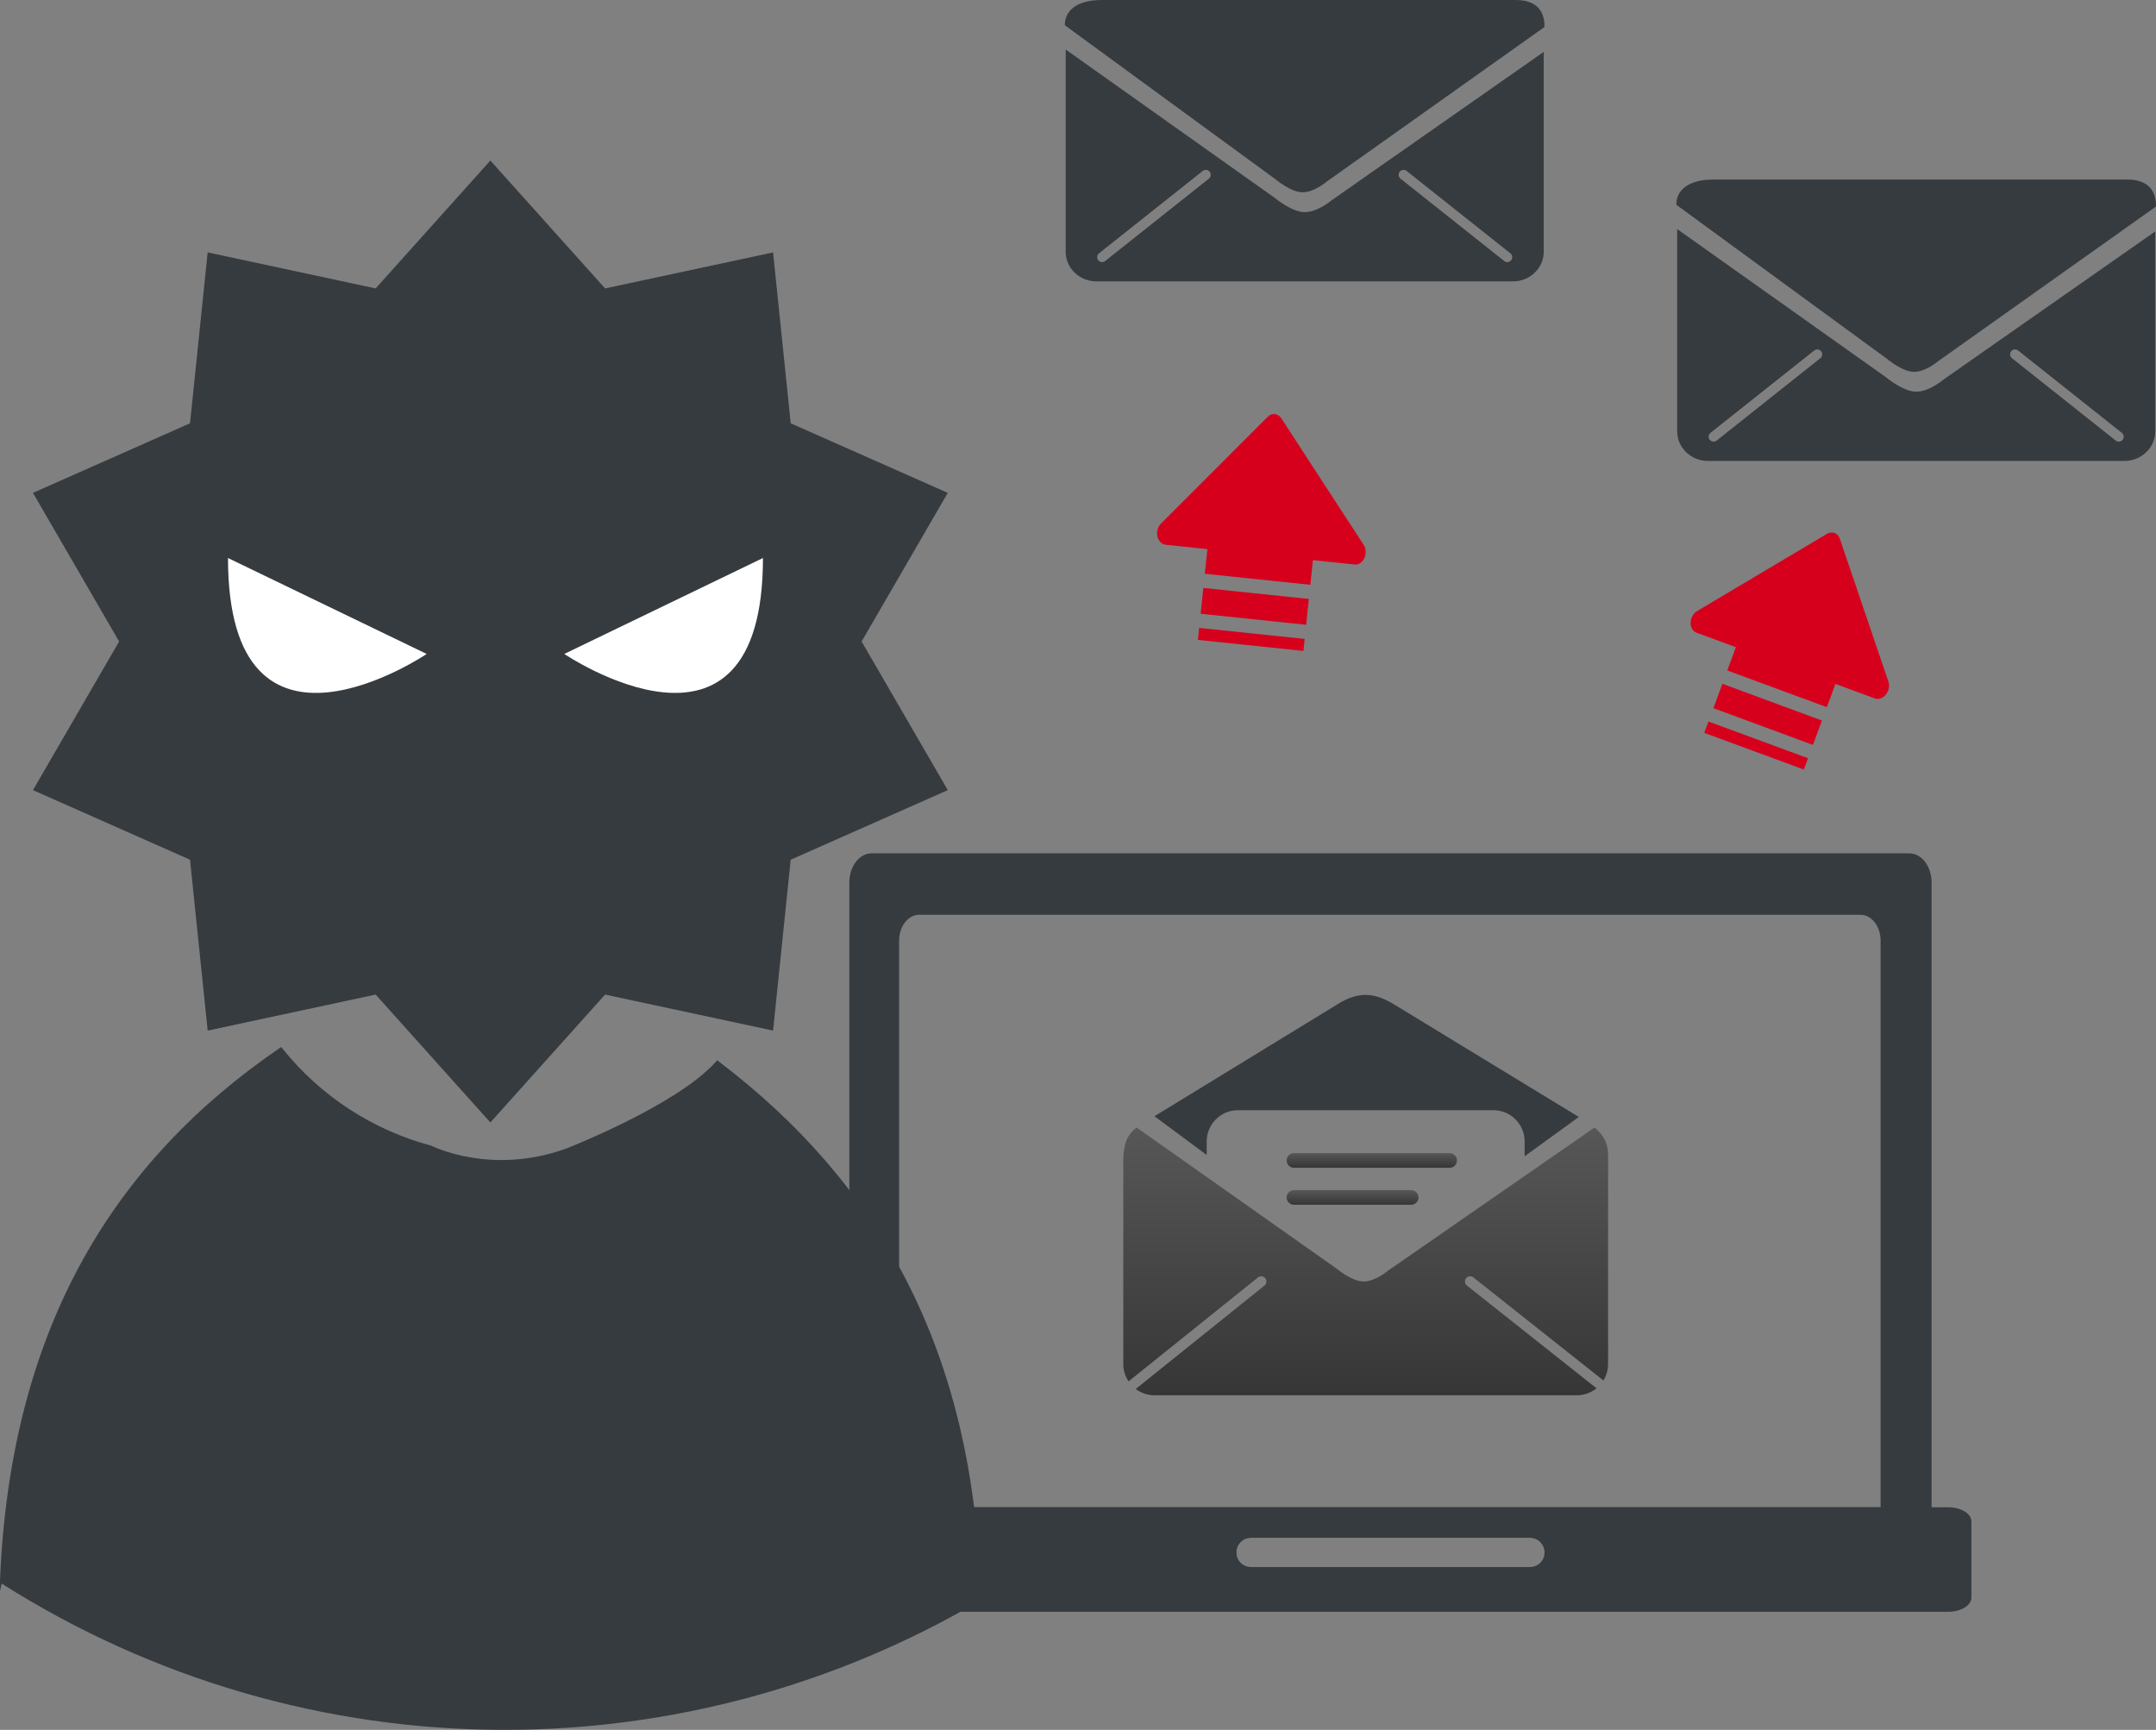 <?xml version="1.0" encoding="UTF-8"?>
<svg id="_レイヤー_2" data-name="レイヤー 2" xmlns="http://www.w3.org/2000/svg" xmlns:xlink="http://www.w3.org/1999/xlink" viewBox="0 0 451.17 361.989">
  <rect x="0" y="0" width="451.17" height="361.989" fill="#808080" stroke="none"/>
  <defs>
    <style>
      .cls-1 {
        fill: url(#_名称未設定グラデーション_919);
      }

      .cls-2 {
        fill: #fff;
      }

      .cls-3 {
        fill: #d6001d;
      }

      .cls-4 {
        fill: #363b3f;
      }

      .cls-5 {
        fill: url(#_名称未設定グラデーション_919-3);
      }

      .cls-6 {
        fill: url(#_名称未設定グラデーション_919-2);
      }
    </style>
    <linearGradient id="_名称未設定グラデーション_919" data-name="名称未設定グラデーション 919" x1="-1483.353" y1="11213.477" x2="-1483.353" y2="11157.441" gradientTransform="translate(1769.141 11449.42) scale(1 -1)" gradientUnits="userSpaceOnUse">
      <stop offset="0" stop-color="#575757"/>
      <stop offset="1" stop-color="#363636"/>
    </linearGradient>
    <linearGradient id="_名称未設定グラデーション_919-2" data-name="名称未設定グラデーション 919" x1="-1769.603" y1="-7566.511" x2="-1769.603" y2="-7563.448" gradientTransform="translate(2052.641 7815.555)" xlink:href="#_名称未設定グラデーション_919"/>
    <linearGradient id="_名称未設定グラデーション_919-3" data-name="名称未設定グラデーション 919" x1="-1765.575" y1="-7574.247" x2="-1765.575" y2="-7571.185" gradientTransform="translate(2052.641 7815.555)" xlink:href="#_名称未設定グラデーション_919"/>
  </defs>
  <g id="_レイヤー_1-2" data-name="レイヤー 1">
    <g>
      <g>
        <path class="cls-4" d="m182.393,325.354h76.367c-.034-.165-.05-.33-.05-.503,0-1.692,1.368-3.065,3.067-3.065h58.393c1.698,0,3.071,1.374,3.071,3.065,0,.175-.028.336-.05.503h76.363c2.57,0,4.658-2.733,4.658-6.109v-3.837h-10.653v.853c0,2.988-1.885,5.417-4.228,5.417h-196.94c-2.334,0-4.224-2.427-4.224-5.417v-.853h-10.413v3.837c-.019,3.378,2.069,6.109,4.639,6.109Z"/>
        <path class="cls-4" d="m188.15,316.261c0,2.988,1.888,5.423,4.224,5.423h196.944c2.344,0,4.224-2.433,4.224-5.423v-.853h-205.393v.853Z"/>
        <path class="cls-4" d="m407.642,315.41h-3.437v-130.744c0-3.372-2.087-6.097-4.654-6.097h-217.158c-2.57,0-4.658,2.725-4.658,6.097v130.744h-3.684c-2.704,0-4.908,1.32-4.908,2.95v15.962c0,1.632,2.197,2.966,4.908,2.966h233.581c2.71,0,4.914-1.334,4.914-2.966v-15.962c.006-1.63-2.194-2.95-4.904-2.95Zm-219.492-118.58c0-2.992,1.888-5.407,4.224-5.407h196.944c2.344,0,4.224,2.417,4.224,5.407v118.578h-205.393v-118.578Zm132.02,131.09h-58.393c-1.527,0-2.775-1.111-3.022-2.567-.03-.165-.048-.33-.048-.503,0-1.692,1.368-3.065,3.069-3.065h58.393c1.698,0,3.069,1.374,3.069,3.065,0,.175-.026.336-.046.503-.25,1.455-1.501,2.567-3.024,2.567Z"/>
      </g>
      <g>
        <path class="cls-4" d="m150.59,222.264l-.503-.396-.424.465c-8.259,9.096-31.208,18.027-31.208,18.027-15.839,5.703-28.203-.613-28.203-.613-12.147-3.237-23.077-10.31-31.026-20.178l-.379-.465-.534.358C24.494,242.659,2.196,277.081,0,330.767v2.161l.352-1.544c31.605,20.03,67.984,30.605,105.266,30.605,34.842,0,69.153-9.283,99.268-26.934l.345-.196v-.375c-1.227-52.738-22.126-87.469-54.641-112.219Z"/>
        <polygon class="cls-4" points="102.615 33.596 126.622 60.356 161.773 52.817 165.465 88.577 198.334 103.139 180.302 134.24 198.334 165.341 165.465 179.904 161.773 215.663 126.622 208.125 102.615 234.885 78.609 208.125 43.458 215.663 39.765 179.904 6.897 165.341 24.928 134.24 6.897 103.139 39.765 88.577 43.458 52.817 78.609 60.356 102.615 33.596"/>
        <path class="cls-2" d="m47.713,116.771l41.574,20.074s-41.574,28.12-41.574-20.074Z"/>
        <path class="cls-2" d="m159.657,116.771l-41.574,20.074s41.574,28.12,41.574-20.074Z"/>
      </g>
      <g>
        <path class="cls-4" d="m406.641,79.468s-2.914,2.497-5.658,2.497-6.409-3.086-6.409-3.086l-43.605-30.94v42.316c0,3.425,2.888,6.203,6.454,6.203h87.128c3.563,0,6.455-2.776,6.455-6.203v-41.826l-44.364,31.039Zm-25.708-4.51l-21.705,17.237c-.192.152-.417.225-.641.225-.303,0-.606-.134-.809-.391-.353-.446-.28-1.095.165-1.45l21.706-17.235c.446-.354,1.094-.281,1.447.163.358.447.284,1.095-.163,1.45Zm63.255,17.071c-.203.257-.505.391-.809.391-.226,0-.452-.073-.641-.225l-21.706-17.237c-.446-.355-.52-1.006-.167-1.451.356-.446,1.004-.517,1.451-.163l21.705,17.235c.448.355.523,1.004.168,1.45Z"/>
        <path class="cls-4" d="m400.546,77.815c2.434,0,5.016-2.216,5.016-2.216l45.448-32.268.161-.144c0-2.121-.626-5.616-6.048-5.616h-86.554c-5.795,0-7.777,2.632-7.777,5.185l.092.165,43.976,32.157s3.252,2.738,5.686,2.738Z"/>
      </g>
      <g>
        <path class="cls-4" d="m278.682,41.896s-2.914,2.497-5.658,2.497-6.409-3.086-6.409-3.086l-43.605-30.94v42.316c0,3.425,2.888,6.203,6.454,6.203h87.128c3.563,0,6.455-2.776,6.455-6.203V10.857l-44.364,31.039Zm-25.708-4.51l-21.705,17.237c-.192.152-.417.225-.641.225-.303,0-.606-.134-.809-.391-.353-.446-.28-1.095.165-1.45l21.706-17.235c.446-.354,1.094-.281,1.447.163.358.447.284,1.095-.163,1.45Zm63.255,17.071c-.203.257-.505.391-.809.391-.226,0-.452-.073-.641-.225l-21.706-17.237c-.446-.355-.52-1.006-.167-1.451.356-.446,1.004-.517,1.451-.163l21.705,17.235c.448.355.523,1.004.168,1.45Z"/>
        <path class="cls-4" d="m272.586,40.244c2.434,0,5.016-2.216,5.016-2.216l45.448-32.268.161-.144c0-2.121-.626-5.616-6.048-5.616h-86.554c-5.795,0-7.777,2.632-7.777,5.185l.092.165,43.976,32.157s3.252,2.738,5.686,2.738Z"/>
      </g>
      <g>
        <rect class="cls-3" x="259.854" y="115.781" width="5.434" height="22.204" transform="translate(109.096 374.853) rotate(-84.037)"/>
        <path class="cls-3" d="m283.483,118.126c.819.086,1.622-.447,2.034-1.348.411-.9.35-1.996-.156-2.771l-17.23-26.473c-.332-.512-.819-.826-1.357-.883s-1.08.152-1.509.583l-1.838,1.839-20.493,20.502c-.653.654-.938,1.712-.721,2.68.213.966.886,1.653,1.708,1.739l8.739.913-.539,5.161,22.084,2.307.539-5.162,8.739.912h0Z"/>
        <rect class="cls-3" x="260.585" y="122.702" width="2.526" height="22.204" transform="translate(101.565 380.335) rotate(-84.037)"/>
      </g>
      <g>
        <rect class="cls-3" x="367.191" y="138.382" width="5.434" height="22.204" transform="translate(101.658 444.813) rotate(-69.755)"/>
        <path class="cls-3" d="m392.333,146.156c.773.285,1.682-.033,2.304-.804.621-.771.832-1.848.532-2.724l-10.167-29.906c-.195-.578-.59-1.003-1.098-1.19s-1.084-.119-1.607.193l-2.235,1.328-24.917,14.813c-.794.473-1.331,1.428-1.36,2.42-.032.989.451,1.821,1.226,2.107l8.244,3.04-1.795,4.868,20.833,7.683,1.796-4.869,8.244,3.04h0Z"/>
        <rect class="cls-3" x="366.237" y="144.91" width="2.526" height="22.204" transform="translate(93.958 446.823) rotate(-69.755)"/>
      </g>
      <g>
        <g>
          <path class="cls-4" d="m252.517,238.866c0-3.618,2.928-6.546,6.543-6.546h53.45c3.616,0,6.543,2.928,6.543,6.546v3.086l11.331-8.218-38.663-23.557c-4.107-2.515-7.512-2.765-11.873,0l-38.257,23.404,10.923,8.111.004-2.827h0Z"/>
          <path class="cls-1" d="m333.679,235.943l-43.266,29.99s-2.61,2.236-5.067,2.236-5.741-2.765-5.741-2.765l-41.755-29.46c-2.113,1.625-2.786,3.627-2.786,7.267v42.226c0,1.345.404,2.59,1.098,3.628l27.077-21.746c.469-.377,1.157-.302,1.534.167.378.469.303,1.157-.166,1.531l-26.943,21.638c1.095.829,2.462,1.323,3.945,1.323h88.357c1.566,0,3.002-.549,4.128-1.465l-27.119-21.489c-.472-.374-.552-1.06-.177-1.533.375-.47,1.059-.551,1.53-.175l27.207,21.559c.616-1,.976-2.177.976-3.438v-43.624c0-2.359-.747-4.123-2.832-5.872Z"/>
        </g>
        <path class="cls-6" d="m296.834,250.574c0,.846-.685,1.533-1.532,1.533h-24.531c-.847,0-1.531-.687-1.531-1.533h0c0-.846.684-1.53,1.531-1.53h24.531c.847-.004,1.532.684,1.532,1.53h0Z"/>
        <path class="cls-5" d="m304.889,242.838c0,.846-.684,1.531-1.531,1.531h-32.584c-.847,0-1.531-.685-1.531-1.531h0c0-.848.684-1.53,1.531-1.53h32.584c.844-.004,1.531.682,1.531,1.53h0Z"/>
      </g>
    </g>
  </g>
</svg>